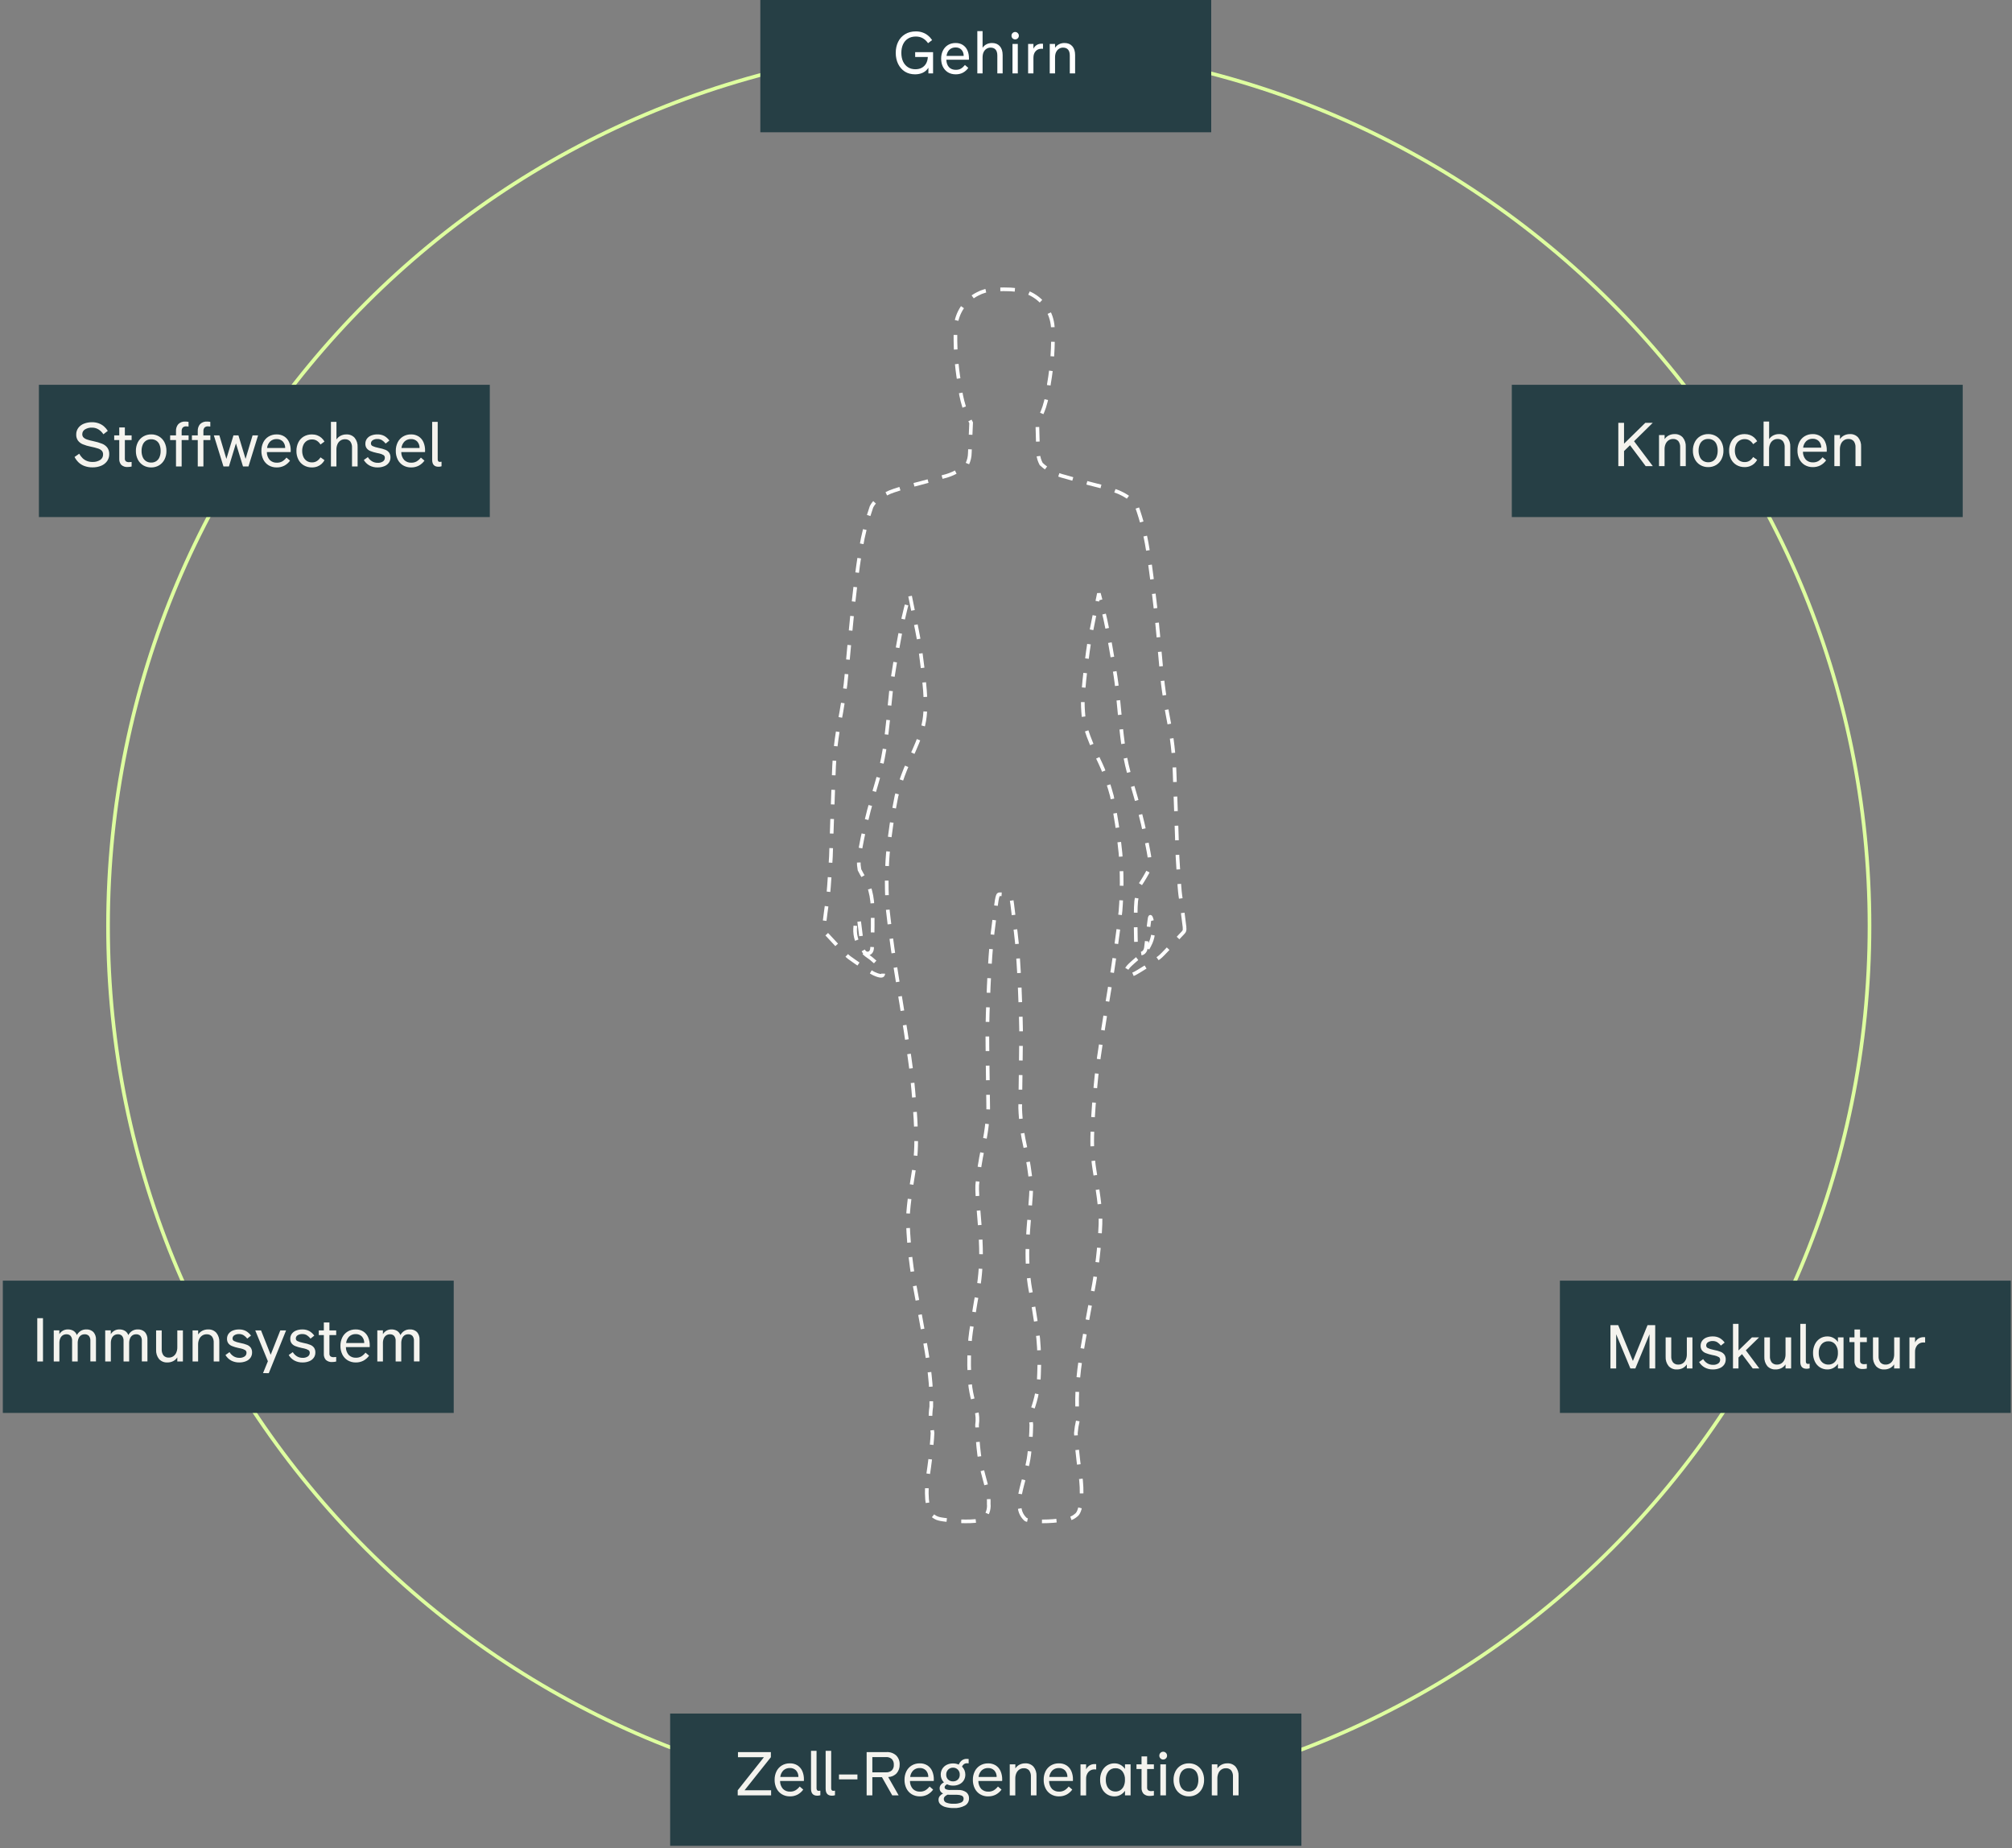 <svg width="552" height="507" viewBox="0 0 552 507" fill="none" xmlns="http://www.w3.org/2000/svg">
<rect x="0" y="0" width="552" height="507" fill="#808080" stroke="none"/>
<path d="M324.992 254.404C324.929 253.641 324.063 247.13 323.811 245.502C323.559 243.874 323.052 234.954 323.052 234.954C323.052 234.954 322.55 219.48 322.258 212.008C322.102 207.078 321.536 202.17 320.568 197.335C320.155 195.414 319.272 189.659 319.047 187.701C318.822 185.743 318.345 180.765 317.75 174.042C317.03 165.897 315.643 155.203 314.856 150.554C314.237 146.644 313.258 142.8 311.933 139.071C310.853 136.81 307.9 135.446 306.891 135.005C305.883 134.564 302.292 133.505 302.292 133.505C302.292 133.505 296.489 132.079 292.227 130.786C289.767 130.213 287.5 129.005 285.65 127.28C285.177 126.408 284.894 125.445 284.821 124.454L284.584 115.972C285.346 114.585 285.986 113.135 286.497 111.637C287.148 109.569 287.579 107.438 287.784 105.28C288.682 100.127 289.035 94.893 288.835 89.665C288.699 87.77 288.074 85.942 287.022 84.362C285.97 82.781 284.527 81.501 282.834 80.647C281.652 80.013 280.349 79.64 279.011 79.554C277.848 79.414 276.678 79.349 275.507 79.36C274.941 79.36 273.856 79.351 272.41 79.478C270.93 79.538 269.483 79.938 268.181 80.647C266.488 81.501 265.045 82.781 263.993 84.361C262.941 85.942 262.316 87.769 262.179 89.664C261.98 94.892 262.333 100.126 263.232 105.28C263.437 107.438 263.868 109.569 264.519 111.637C265.03 113.135 265.671 114.585 266.432 115.972L266.076 124.273C266.065 125.317 265.822 126.344 265.366 127.282C263.517 129.006 261.249 130.215 258.79 130.787C254.527 132.088 248.724 133.507 248.724 133.507C248.724 133.507 245.13 134.566 244.125 135.007C243.119 135.447 240.165 136.811 239.083 139.073C237.787 142.811 236.81 146.652 236.161 150.556C235.275 155.203 233.988 165.895 233.266 174.042C232.671 180.762 232.193 185.746 231.969 187.701C231.746 189.656 230.863 195.414 230.448 197.335C229.479 202.17 228.914 207.077 228.758 212.007C228.47 219.478 227.965 234.952 227.965 234.952C227.965 234.952 227.458 243.874 227.205 245.501C226.953 247.128 226.088 253.64 226.024 254.403C225.929 255.544 226.073 255.476 227.218 256.697C228.364 257.918 232.144 262.104 232.963 262.667C233.387 262.956 235.097 264.218 236.684 265.257C238.172 266.233 239.557 266.991 239.557 266.991C239.557 266.991 241.347 267.916 242.013 267.636C242.678 267.355 242.284 265.902 240.924 264.649C240.365 264.133 239.838 263.638 239.051 262.983C238.548 262.561 237.746 262.107 237.203 261.577C236.585 260.909 236.067 260.154 235.667 259.336C234.631 257.444 234.331 255.235 234.823 253.134C235.08 252.013 235.445 250.533 235.659 252.34C235.872 254.146 236.54 259.515 236.625 260.053C236.934 262.008 239.074 262.1 239.246 260.242C239.476 257.7 239.463 250.007 239.39 248.804C239.337 246.736 238.953 244.69 238.253 242.745C237.356 241.416 236.539 240.035 235.804 238.61C235.492 236.949 235.526 235.241 235.905 233.594C236.814 228.524 237.993 223.507 239.434 218.562C240.287 215.594 241.186 212.69 241.834 209.884C242.424 207.224 242.875 204.534 243.187 201.827C243.929 195.966 244.213 190.454 244.983 185.461C245.754 180.469 246.947 173.507 247.808 169.724C248.67 165.942 249.537 162.802 249.537 162.802C249.537 162.802 251.868 174.155 252.13 175.826C252.392 177.498 254.135 189.486 253.916 193.91C253.728 197.723 253.583 199.493 250.682 206.079C250.126 207.339 249.219 209.089 248.467 210.858C247.473 213.307 246.634 215.817 245.954 218.372C244.896 223.577 244.107 228.834 243.592 234.122C243.168 239.37 243.168 244.644 243.592 249.892C244.208 255.764 245.551 264.967 246.463 270.423C247.375 275.879 249.691 290.287 250.191 295.214C250.691 300.141 251.233 306.298 251.296 310.324C251.473 313.899 251.28 317.482 250.72 321.017C250.03 325.317 248.903 332.131 249.095 335.814C249.346 342.07 250.073 348.298 251.269 354.443C253.078 364.31 254.759 373.071 255.112 377.417C255.429 380.224 255.558 383.049 255.498 385.873C255.315 387.138 255.248 388.417 255.296 389.694C255.563 390.823 255.745 391.971 255.842 393.127C255.816 394.228 255.401 399.629 254.65 404.382C253.898 409.134 254.265 414.379 255.62 415.528C257.049 416.739 257.558 416.707 260.799 417.117C264.124 417.542 269.045 417.392 269.696 416.755C270.266 416.224 270.705 415.568 270.977 414.837C271.249 414.107 271.348 413.323 271.265 412.547C271.298 411.592 271.24 410.637 271.092 409.693C270.451 406.514 268.966 402.18 268.633 398.979C268.289 396.292 268.096 393.587 268.057 390.879C268.271 389.509 268.186 388.109 267.808 386.775C266.657 383.649 266.032 380.352 265.958 377.02C265.801 373.751 265.874 370.475 266.175 367.216C266.406 364.933 266.912 362.166 267.44 358.671C267.832 356.086 268.305 354.159 268.562 352.368C269.09 348.61 269.263 344.811 269.08 341.021C269.002 336.658 267.927 327.582 268.103 325.11C268.427 321.707 268.948 318.325 269.663 314.982C270.501 311.37 270.99 307.685 271.122 303.978C271.081 301.167 270.86 285.771 270.877 282.536C270.895 279.301 271.402 262.74 272.357 255.63C273.293 248.646 273.394 245.924 273.959 245.411C274.171 245.217 275.196 245.382 275.507 245.372C275.819 245.362 276.844 245.217 277.056 245.411C277.621 245.924 277.72 248.646 278.658 255.63C279.612 262.739 280.12 279.308 280.137 282.536C280.155 285.764 279.934 301.167 279.892 303.978C280.025 307.685 280.514 311.37 281.352 314.982C282.067 318.325 282.588 321.707 282.912 325.11C283.082 327.587 282.013 336.658 281.935 341.021C281.752 344.811 281.925 348.61 282.452 352.368C282.707 354.159 283.183 356.086 283.574 358.671C284.103 362.166 284.609 364.934 284.839 367.216C285.142 370.475 285.216 373.751 285.061 377.02C284.983 380.352 284.353 383.648 283.197 386.773C282.819 388.107 282.734 389.507 282.948 390.877C282.908 393.586 282.716 396.29 282.372 398.978C282.039 402.177 280.555 406.514 279.913 409.692C279.765 410.635 279.707 411.591 279.74 412.546C279.657 413.322 279.757 414.107 280.03 414.838C280.304 415.569 280.744 416.226 281.316 416.756C281.967 417.393 286.888 417.544 290.213 417.119C293.452 416.704 293.958 416.736 295.391 415.529C296.746 414.382 297.12 409.143 296.361 404.383C295.602 399.623 295.194 394.229 295.168 393.128C295.265 391.972 295.447 390.824 295.714 389.695C295.762 388.418 295.694 387.139 295.511 385.875C295.45 383.051 295.579 380.226 295.897 377.419C296.251 373.072 297.931 364.31 299.74 354.444C300.937 348.297 301.664 342.068 301.916 335.81C302.109 332.127 300.981 325.312 300.291 321.012C299.73 317.478 299.537 313.894 299.715 310.32C299.778 306.294 300.32 300.137 300.819 295.21C301.319 290.283 303.634 275.873 304.546 270.422C305.458 264.97 306.801 255.761 307.417 249.89C307.841 244.642 307.841 239.368 307.417 234.12C306.902 228.833 306.113 223.576 305.055 218.37C304.375 215.815 303.536 213.306 302.542 210.856C301.792 209.086 300.883 207.338 300.328 206.078C297.425 199.49 297.283 197.722 297.093 193.909C296.874 189.484 298.62 177.498 298.891 175.825C299.161 174.152 301.484 162.8 301.484 162.8C301.484 162.8 302.348 165.94 303.212 169.723C304.077 173.506 305.266 180.468 306.037 185.46C306.808 190.452 307.087 195.968 307.822 201.827C308.133 204.534 308.584 207.224 309.173 209.884C309.821 212.689 310.72 215.594 311.573 218.562C313.015 223.509 314.192 228.53 315.101 233.603C315.479 235.25 315.514 236.957 315.202 238.618C314.467 240.044 313.65 241.425 312.753 242.754C312.053 244.699 311.669 246.745 311.616 248.812C311.543 250.016 311.531 257.709 311.76 260.251C311.929 262.109 314.065 262.016 314.381 260.061C314.466 259.524 315.134 254.154 315.347 252.348C315.561 250.542 315.924 252.022 316.183 253.143C316.676 255.244 316.375 257.453 315.339 259.345C314.939 260.163 314.422 260.918 313.803 261.586C313.26 262.116 312.458 262.571 311.955 262.992C311.171 263.649 310.644 264.148 310.082 264.658C308.722 265.912 308.328 267.364 308.993 267.644C309.659 267.925 311.442 267 311.442 267C311.442 267 312.827 266.236 314.315 265.266C315.899 264.227 317.612 262.964 318.034 262.675C318.854 262.113 322.632 257.926 323.779 256.706C324.926 255.487 325.076 255.55 324.973 254.412" stroke="white" stroke-dasharray="4 4"/>
<path d="M271.274 495.637C404.725 495.637 512.908 387.454 512.908 254.004C512.908 120.553 404.725 12.37 271.274 12.37C137.824 12.37 29.641 120.553 29.641 254.004C29.641 387.454 137.824 495.637 271.274 495.637Z" stroke="#DEFE9F"/>
<path d="M332.303 0H208.6V36.286H332.303V0Z" fill="#263F45"/>
<path d="M134.377 105.56H10.674V141.846H134.377V105.56Z" fill="#263F45"/>
<path d="M538.475 105.56H414.771V141.846H538.475V105.56Z" fill="#263F45"/>
<path d="M124.481 351.318H0.777V387.604H124.481V351.318Z" fill="#263F45"/>
<path d="M551.67 351.318H427.967V387.604H551.67V351.318Z" fill="#263F45"/>
<path d="M357.042 470.073H183.857V506.359H357.042V470.073Z" fill="#263F45"/>
<path d="M202.398 492.522V491.121L209.585 482.05H202.466V480.649H211.49V482.05L204.27 491.121H211.557V492.522H202.398ZM216.736 492.792C215.952 492.811 215.178 492.609 214.502 492.21C213.868 491.824 213.359 491.265 213.034 490.599C212.681 489.868 212.504 489.066 212.519 488.255C212.505 487.453 212.678 486.659 213.025 485.936C213.349 485.271 213.855 484.712 214.485 484.324C215.154 483.921 215.923 483.717 216.703 483.734C217.437 483.713 218.161 483.906 218.787 484.29C219.369 484.667 219.827 485.206 220.106 485.842C220.424 486.576 220.579 487.369 220.561 488.169C220.561 488.326 220.556 488.461 220.545 488.573H214.017C214.002 489.372 214.285 490.147 214.81 490.749C215.067 491.001 215.374 491.196 215.71 491.324C216.047 491.452 216.407 491.509 216.766 491.491C217.291 491.509 217.811 491.38 218.267 491.12C218.701 490.846 219.084 490.497 219.397 490.091L220.375 490.933C219.966 491.503 219.432 491.973 218.815 492.307C218.172 492.639 217.459 492.805 216.736 492.792ZM219.046 487.461C219.067 486.797 218.831 486.151 218.386 485.657C218.165 485.44 217.902 485.272 217.613 485.161C217.324 485.051 217.016 485.001 216.707 485.015C216.382 485.001 216.058 485.052 215.752 485.163C215.447 485.275 215.166 485.445 214.927 485.665C214.447 486.149 214.147 486.783 214.076 487.461H219.046ZM224.225 492.606C223.078 492.606 222.504 491.97 222.504 490.699V480.293H224.022V490.519C224.007 490.72 224.054 490.92 224.157 491.093C224.215 491.16 224.288 491.212 224.37 491.244C224.452 491.276 224.541 491.288 224.629 491.278C224.776 491.275 224.923 491.258 225.067 491.227V492.476C224.796 492.568 224.511 492.612 224.225 492.606ZM228.239 492.606C227.092 492.606 226.519 491.97 226.519 490.699V480.293H228.036V490.519C228.021 490.72 228.069 490.92 228.172 491.093C228.229 491.16 228.303 491.212 228.385 491.244C228.467 491.276 228.556 491.288 228.643 491.278C228.791 491.275 228.938 491.258 229.082 491.227V492.476C228.811 492.568 228.526 492.612 228.239 492.606ZM230.179 488.136V486.787H235.239V488.136H230.179ZM237.766 492.522V480.646H243.23C243.711 480.617 244.193 480.683 244.648 480.842C245.103 481.002 245.522 481.25 245.879 481.573C246.2 481.902 246.45 482.293 246.612 482.723C246.775 483.153 246.847 483.611 246.824 484.07C246.86 484.941 246.565 485.793 246 486.457C245.701 486.774 245.342 487.029 244.944 487.207C244.546 487.385 244.116 487.483 243.681 487.494L246.549 492.522H244.794L241.97 487.529H239.331V492.522H237.766ZM243.062 486.196C243.644 486.236 244.219 486.049 244.665 485.673C244.861 485.468 245.012 485.224 245.108 484.956C245.204 484.689 245.242 484.405 245.221 484.121C245.243 483.834 245.204 483.546 245.109 483.275C245.013 483.003 244.862 482.755 244.665 482.545C244.221 482.164 243.646 481.974 243.062 482.014H239.331V486.196H243.062ZM252.373 492.794C251.588 492.812 250.814 492.611 250.138 492.212C249.505 491.826 248.995 491.267 248.67 490.6C248.317 489.87 248.141 489.067 248.155 488.256C248.141 487.455 248.315 486.66 248.662 485.937C248.985 485.272 249.492 484.713 250.121 484.326C250.79 483.923 251.559 483.718 252.34 483.735C253.074 483.715 253.797 483.908 254.423 484.291C255.005 484.669 255.464 485.208 255.743 485.843C256.06 486.577 256.216 487.371 256.198 488.171C256.198 488.328 256.192 488.463 256.181 488.575H249.653C249.639 489.373 249.921 490.149 250.446 490.75C250.704 491.002 251.01 491.198 251.347 491.326C251.684 491.454 252.043 491.51 252.403 491.492C252.928 491.51 253.447 491.382 253.904 491.121C254.338 490.847 254.72 490.499 255.033 490.092L256.011 490.935C255.602 491.505 255.068 491.975 254.451 492.309C253.81 492.639 253.097 492.805 252.376 492.792L252.373 492.794ZM254.682 487.463C254.704 486.799 254.467 486.152 254.022 485.659C253.801 485.442 253.538 485.273 253.25 485.163C252.961 485.053 252.652 485.003 252.343 485.017C252.018 485.003 251.694 485.053 251.389 485.165C251.083 485.276 250.803 485.447 250.564 485.667C250.083 486.151 249.783 486.785 249.712 487.463H254.682ZM261.598 495.997C260.87 496.008 260.143 495.92 259.439 495.735C258.904 495.605 258.41 495.343 258.002 494.973C257.838 494.817 257.707 494.628 257.618 494.419C257.53 494.21 257.485 493.986 257.488 493.759C257.476 493.378 257.599 493.005 257.834 492.705C258.079 492.407 258.387 492.168 258.736 492.005C258.451 491.884 258.205 491.685 258.027 491.431C257.867 491.187 257.785 490.899 257.791 490.607C257.785 490.264 257.892 489.93 258.095 489.653C258.327 489.354 258.628 489.114 258.972 488.954C258.695 488.679 258.474 488.352 258.322 487.993C258.169 487.624 258.091 487.228 258.095 486.828C258.089 486.287 258.228 485.753 258.499 485.284C258.777 484.81 259.183 484.424 259.671 484.171C260.226 483.885 260.844 483.743 261.468 483.757C262.008 483.745 262.544 483.854 263.036 484.077C263.219 483.624 263.515 483.226 263.897 482.922C264.282 482.638 264.752 482.493 265.23 482.508C265.405 482.504 265.58 482.515 265.753 482.541V483.739C265.608 483.715 265.461 483.704 265.314 483.706C265.014 483.698 264.72 483.783 264.471 483.95C264.229 484.121 264.042 484.358 263.932 484.633C264.218 484.916 264.447 485.252 264.606 485.622C264.765 486.001 264.845 486.409 264.842 486.82C264.851 487.362 264.711 487.896 264.438 488.364C264.16 488.827 263.756 489.202 263.274 489.444C262.719 489.719 262.105 489.855 261.486 489.84C260.907 489.854 260.334 489.727 259.817 489.469C259.631 489.573 259.464 489.706 259.322 489.865C259.217 489.984 259.158 490.136 259.157 490.295C259.158 490.413 259.194 490.527 259.26 490.625C259.326 490.722 259.419 490.798 259.528 490.843C259.913 490.997 260.328 491.063 260.742 491.037H262.8C263.606 490.981 264.407 491.195 265.078 491.644C265.333 491.843 265.536 492.1 265.671 492.394C265.806 492.687 265.868 493.009 265.853 493.332C265.866 493.731 265.77 494.126 265.575 494.475C265.381 494.823 265.095 495.112 264.748 495.311C263.781 495.825 262.691 496.063 261.598 495.997ZM261.631 494.816C262.333 494.858 263.035 494.743 263.686 494.478C263.887 494.398 264.059 494.259 264.181 494.081C264.302 493.902 264.368 493.691 264.369 493.475C264.386 493.29 264.344 493.104 264.249 492.945C264.153 492.786 264.009 492.661 263.838 492.589C263.444 492.43 263.022 492.353 262.597 492.362H260.641C260.439 492.362 260.214 492.351 259.967 492.329C259.696 492.451 259.447 492.618 259.233 492.824C259.136 492.917 259.059 493.03 259.008 493.155C258.958 493.28 258.933 493.414 258.937 493.549C258.939 493.761 259.007 493.967 259.131 494.14C259.254 494.312 259.428 494.441 259.629 494.511C260.27 494.751 260.954 494.855 261.637 494.816H261.631ZM261.479 488.677C261.721 488.686 261.962 488.647 262.189 488.562C262.415 488.477 262.622 488.348 262.799 488.182C262.974 488.004 263.11 487.791 263.199 487.558C263.287 487.324 263.326 487.074 263.313 486.825C263.323 486.572 263.282 486.321 263.192 486.084C263.102 485.848 262.965 485.633 262.79 485.451C262.619 485.276 262.413 485.138 262.186 485.047C261.959 484.955 261.716 484.912 261.471 484.92C261.223 484.912 260.976 484.955 260.745 485.046C260.515 485.138 260.305 485.275 260.13 485.451C259.953 485.632 259.814 485.847 259.723 486.083C259.631 486.319 259.589 486.572 259.599 486.825C259.586 487.075 259.626 487.325 259.716 487.559C259.806 487.793 259.944 488.005 260.122 488.182C260.305 488.351 260.52 488.482 260.754 488.567C260.988 488.652 261.237 488.689 261.486 488.677H261.479ZM271.128 492.8C270.343 492.819 269.569 492.617 268.893 492.218C268.26 491.833 267.75 491.273 267.425 490.607C267.072 489.877 266.896 489.074 266.91 488.263C266.896 487.461 267.07 486.667 267.417 485.944C267.74 485.279 268.247 484.72 268.877 484.333C269.545 483.93 270.315 483.725 271.095 483.742C271.829 483.721 272.552 483.914 273.178 484.298C273.76 484.675 274.219 485.215 274.498 485.85C274.816 486.581 274.973 487.373 274.958 488.171C274.958 488.328 274.952 488.463 274.941 488.575H268.413C268.399 489.373 268.681 490.149 269.206 490.75C269.464 491.002 269.77 491.198 270.107 491.326C270.444 491.454 270.803 491.51 271.163 491.492C271.688 491.51 272.207 491.382 272.664 491.121C273.098 490.847 273.48 490.499 273.793 490.092L274.771 490.935C274.362 491.505 273.828 491.975 273.211 492.309C272.569 492.639 271.855 492.806 271.133 492.792L271.128 492.8ZM273.437 487.47C273.459 486.806 273.222 486.159 272.777 485.665C272.557 485.449 272.293 485.28 272.005 485.17C271.716 485.059 271.407 485.01 271.098 485.024C270.773 485.01 270.449 485.06 270.144 485.171C269.838 485.283 269.558 485.454 269.319 485.673C268.838 486.158 268.538 486.791 268.468 487.47H273.437ZM277.029 492.53V484.004H278.565V485.118C278.85 484.685 279.242 484.334 279.703 484.097C280.197 483.849 280.744 483.724 281.296 483.734C281.718 483.711 282.14 483.782 282.531 483.942C282.922 484.103 283.272 484.348 283.556 484.661C284.13 485.381 284.419 486.288 284.366 487.207V492.52H282.83V487.386C282.873 486.769 282.698 486.157 282.335 485.657C282.15 485.456 281.922 485.299 281.668 485.198C281.414 485.097 281.14 485.055 280.868 485.075C280.443 485.068 280.026 485.188 279.67 485.421C279.307 485.666 279.021 486.009 278.845 486.411C278.639 486.884 278.539 487.396 278.55 487.912V492.53H277.029ZM290.539 492.8C289.758 492.814 288.989 492.609 288.318 492.21C287.684 491.824 287.175 491.265 286.85 490.599C286.498 489.868 286.323 489.065 286.339 488.255C286.321 487.454 286.49 486.66 286.833 485.936C287.157 485.271 287.663 484.712 288.293 484.324C288.962 483.921 289.731 483.717 290.511 483.734C291.245 483.713 291.969 483.906 292.595 484.29C293.177 484.667 293.635 485.206 293.914 485.842C294.232 486.576 294.387 487.369 294.369 488.169C294.369 488.326 294.364 488.461 294.353 488.573H287.825C287.81 489.372 288.093 490.147 288.618 490.749C288.875 491.001 289.182 491.196 289.518 491.324C289.855 491.452 290.214 491.509 290.574 491.491C291.099 491.509 291.619 491.38 292.075 491.12C292.509 490.846 292.892 490.497 293.205 490.091L294.183 490.933C293.773 491.503 293.24 491.973 292.623 492.307C291.982 492.638 291.269 492.804 290.548 492.792L290.539 492.8ZM292.849 487.47C292.87 486.806 292.634 486.159 292.189 485.665C291.968 485.449 291.705 485.28 291.416 485.17C291.127 485.059 290.819 485.01 290.51 485.024C290.185 485.01 289.861 485.06 289.555 485.171C289.25 485.283 288.97 485.454 288.73 485.673C288.25 486.158 287.95 486.791 287.879 487.47H292.849ZM296.441 492.53V484.004H297.977V485.388C298.182 484.95 298.506 484.579 298.913 484.318C299.336 484.058 299.826 483.926 300.322 483.938H300.541C300.61 483.938 300.679 483.949 300.744 483.971V485.421C300.605 485.398 300.463 485.387 300.322 485.388C300.003 485.375 299.686 485.432 299.391 485.554C299.097 485.677 298.833 485.862 298.618 486.097C298.17 486.628 297.94 487.31 297.977 488.004V492.525L296.441 492.53ZM305.752 492.8C305.027 492.809 304.316 492.607 303.705 492.218C303.099 491.825 302.617 491.27 302.313 490.615C301.972 489.882 301.802 489.08 301.818 488.271C301.802 487.463 301.972 486.661 302.313 485.927C302.618 485.272 303.1 484.714 303.705 484.316C304.318 483.923 305.035 483.72 305.763 483.734C306.334 483.727 306.897 483.866 307.399 484.138C307.898 484.411 308.326 484.798 308.648 485.268V484.004H310.184V492.522H308.646V491.257C308.324 491.726 307.897 492.113 307.398 492.386C306.896 492.658 306.333 492.798 305.762 492.792L305.752 492.8ZM306.022 491.468C306.506 491.477 306.981 491.342 307.388 491.08C307.793 490.807 308.112 490.424 308.307 489.975C308.538 489.44 308.65 488.862 308.636 488.279C308.69 487.439 308.445 486.606 307.945 485.927C307.715 485.645 307.423 485.42 307.091 485.271C306.758 485.121 306.396 485.051 306.032 485.067C305.666 485.052 305.301 485.122 304.966 485.271C304.631 485.42 304.335 485.645 304.101 485.927C303.591 486.599 303.337 487.43 303.383 488.271C303.369 488.854 303.482 489.432 303.713 489.967C303.909 490.417 304.231 490.801 304.64 491.072C305.056 491.335 305.54 491.47 306.032 491.459L306.022 491.468ZM315.532 492.673C315.209 492.704 314.882 492.668 314.573 492.566C314.263 492.465 313.979 492.3 313.736 492.083C313.349 491.624 313.152 491.033 313.189 490.434V485.286H311.8V484.004H313.184V481.829H314.719V484.004H316.575V485.286H314.719V490.354C314.705 490.495 314.723 490.637 314.771 490.77C314.819 490.902 314.897 491.023 314.998 491.121C315.259 491.295 315.571 491.375 315.884 491.349C316.115 491.345 316.346 491.328 316.575 491.298V492.546C316.233 492.628 315.884 492.671 315.532 492.673ZM318.35 492.522V484.004H319.885V492.522H318.35ZM319.125 482.688C318.985 482.69 318.846 482.664 318.717 482.61C318.588 482.556 318.471 482.477 318.374 482.376C318.274 482.279 318.194 482.163 318.141 482.033C318.087 481.904 318.061 481.766 318.063 481.626C318.059 481.484 318.085 481.342 318.139 481.21C318.193 481.078 318.273 480.959 318.374 480.859C318.471 480.758 318.588 480.679 318.717 480.625C318.846 480.572 318.985 480.545 319.125 480.547C319.265 480.545 319.403 480.572 319.532 480.625C319.661 480.679 319.778 480.758 319.875 480.859C319.977 480.959 320.057 481.078 320.111 481.21C320.164 481.342 320.19 481.484 320.187 481.626C320.189 481.766 320.163 481.904 320.109 482.033C320.055 482.163 319.976 482.279 319.875 482.376C319.778 482.477 319.66 482.557 319.531 482.611C319.401 482.664 319.262 482.691 319.122 482.688H319.125ZM326.171 492.792C325.41 492.805 324.661 492.609 324.004 492.226C323.366 491.847 322.848 491.295 322.511 490.633C322.138 489.902 321.951 489.091 321.965 488.271C321.949 487.453 322.131 486.642 322.496 485.909C322.831 485.244 323.349 484.688 323.989 484.306C324.653 483.917 325.411 483.719 326.181 483.732C326.94 483.719 327.688 483.918 328.34 484.306C328.972 484.692 329.484 485.247 329.816 485.909C330.181 486.642 330.363 487.453 330.347 488.271C330.362 489.084 330.18 489.888 329.816 490.615C329.484 491.277 328.972 491.832 328.34 492.218C327.684 492.607 326.933 492.806 326.171 492.792ZM326.171 491.459C326.662 491.473 327.147 491.341 327.563 491.08C327.964 490.812 328.275 490.43 328.457 489.983C328.677 489.44 328.783 488.857 328.769 488.271C328.782 487.683 328.679 487.099 328.465 486.551C328.289 486.099 327.976 485.713 327.571 485.446C327.151 485.186 326.665 485.054 326.171 485.067C325.677 485.054 325.19 485.186 324.771 485.446C324.364 485.715 324.047 486.1 323.86 486.551C323.635 487.096 323.526 487.682 323.54 488.271C323.527 488.855 323.636 489.436 323.86 489.975C324.048 490.428 324.368 490.813 324.779 491.08C325.197 491.338 325.68 491.47 326.171 491.459ZM332.463 492.522V484.004H334.005V485.118C334.291 484.685 334.683 484.334 335.144 484.097C335.637 483.849 336.184 483.724 336.737 483.734C337.159 483.711 337.58 483.782 337.971 483.942C338.362 484.103 338.712 484.348 338.997 484.661C339.571 485.381 339.859 486.288 339.806 487.207V492.52H338.271V487.386C338.313 486.769 338.138 486.157 337.776 485.657C337.591 485.456 337.363 485.299 337.109 485.198C336.854 485.097 336.581 485.055 336.308 485.075C335.883 485.068 335.466 485.188 335.111 485.421C334.747 485.666 334.461 486.009 334.286 486.411C334.08 486.884 333.979 487.396 333.991 487.912V492.53L332.463 492.522Z" fill="#F4F3EE"/>
<path d="M25.38 128.21C24.624 128.223 23.872 128.097 23.161 127.839C22.558 127.619 22.007 127.278 21.542 126.836C21.102 126.406 20.735 125.907 20.453 125.36L21.735 124.466C21.974 124.901 22.272 125.301 22.62 125.655C22.961 125.993 23.365 126.26 23.81 126.44C24.303 126.638 24.83 126.735 25.362 126.727C26.102 126.761 26.836 126.573 27.47 126.188C27.726 126.028 27.935 125.804 28.078 125.538C28.22 125.271 28.289 124.972 28.279 124.67C28.299 124.307 28.181 123.949 27.95 123.668C27.662 123.376 27.305 123.161 26.912 123.044C26.257 122.832 25.589 122.66 24.913 122.53C24.153 122.387 23.409 122.165 22.695 121.87C22.172 121.653 21.716 121.301 21.375 120.849C21.049 120.362 20.887 119.785 20.912 119.199C20.898 118.556 21.093 117.926 21.468 117.403C21.861 116.874 22.396 116.468 23.011 116.231C23.728 115.95 24.493 115.813 25.263 115.827C25.881 115.82 26.495 115.923 27.077 116.13C27.604 116.319 28.093 116.601 28.519 116.965C28.931 117.322 29.287 117.74 29.573 118.205L28.359 119.132C28.017 118.588 27.556 118.129 27.009 117.791C26.475 117.469 25.862 117.303 25.238 117.311C24.559 117.281 23.887 117.453 23.306 117.806C23.083 117.937 22.898 118.124 22.769 118.349C22.64 118.574 22.572 118.828 22.573 119.087C22.557 119.413 22.665 119.733 22.876 119.981C23.135 120.242 23.453 120.436 23.803 120.547C24.377 120.741 24.963 120.896 25.558 121.01C26.39 121.174 27.206 121.412 27.996 121.72C28.569 121.94 29.07 122.313 29.445 122.798C29.806 123.316 29.99 123.936 29.968 124.567C29.983 125.255 29.779 125.931 29.386 126.496C28.975 127.066 28.41 127.507 27.758 127.77C27.003 128.076 26.194 128.226 25.38 128.21ZM35.062 128.109C34.738 128.14 34.411 128.104 34.102 128.002C33.793 127.901 33.508 127.736 33.266 127.519C32.878 127.06 32.682 126.469 32.718 125.87V120.724H31.334V119.442H32.718V117.26H34.254V119.435H36.109V120.724H34.254V125.784C34.239 125.924 34.257 126.066 34.305 126.199C34.353 126.332 34.431 126.452 34.532 126.551C34.793 126.724 35.105 126.804 35.418 126.778C35.649 126.775 35.88 126.758 36.109 126.727V127.981C35.766 128.063 35.414 128.107 35.062 128.109ZM41.471 128.228C40.711 128.24 39.961 128.044 39.304 127.661C38.669 127.28 38.154 126.728 37.819 126.067C37.449 125.336 37.264 124.525 37.28 123.706C37.264 122.887 37.446 122.077 37.811 121.344C38.146 120.678 38.664 120.122 39.304 119.74C39.968 119.352 40.726 119.153 41.496 119.166C42.255 119.153 43.003 119.352 43.655 119.74C44.287 120.126 44.799 120.682 45.131 121.344C45.496 122.077 45.678 122.887 45.662 123.706C45.677 124.518 45.495 125.322 45.131 126.049C44.799 126.711 44.287 127.267 43.655 127.653C42.995 128.044 42.238 128.245 41.471 128.228ZM41.471 126.895C41.962 126.909 42.447 126.777 42.863 126.516C43.264 126.248 43.575 125.866 43.757 125.419C43.977 124.876 44.084 124.293 44.069 123.707C44.083 123.119 43.98 122.535 43.765 121.987C43.589 121.535 43.277 121.149 42.871 120.882C42.452 120.621 41.965 120.49 41.471 120.502C40.977 120.49 40.491 120.621 40.071 120.882C39.664 121.151 39.347 121.536 39.16 121.987C38.935 122.532 38.826 123.118 38.84 123.707C38.827 124.291 38.936 124.872 39.16 125.411C39.348 125.864 39.668 126.249 40.079 126.516C40.497 126.774 40.98 126.905 41.471 126.894V126.895ZM48.286 127.958V120.724H46.683V119.442H48.286V118.228C48.254 117.547 48.479 116.878 48.918 116.356C49.17 116.105 49.473 115.912 49.806 115.79C50.139 115.667 50.495 115.618 50.849 115.647C51.144 115.647 51.438 115.675 51.727 115.731V117.012C51.515 116.977 51.3 116.96 51.085 116.961C50.913 116.947 50.74 116.969 50.578 117.025C50.415 117.082 50.266 117.173 50.14 117.291C49.917 117.571 49.809 117.924 49.837 118.281V119.445H51.743V120.724H49.837V127.959L48.286 127.958ZM54.257 127.958V120.724H52.654V119.442H54.257V118.228C54.224 117.547 54.45 116.878 54.889 116.356C55.14 116.105 55.443 115.912 55.777 115.79C56.11 115.667 56.466 115.618 56.82 115.647C57.115 115.647 57.408 115.675 57.698 115.731V117.012C57.486 116.977 57.271 116.96 57.056 116.961C56.884 116.947 56.711 116.969 56.548 117.025C56.386 117.082 56.236 117.173 56.111 117.291C55.888 117.571 55.78 117.924 55.807 118.281V119.445H57.714V120.724H55.807V127.959L54.257 127.958ZM61.308 127.958L58.669 119.44H60.187L62.11 125.884L64.049 119.44H65.415L67.371 125.884L69.294 119.44H70.807L68.168 127.958H66.667L64.732 121.631L62.809 127.956L61.308 127.958ZM75.932 128.228C75.147 128.248 74.373 128.048 73.697 127.651C73.063 127.265 72.554 126.706 72.229 126.039C71.876 125.308 71.7 124.504 71.716 123.692C71.702 122.89 71.875 122.096 72.222 121.373C72.545 120.708 73.052 120.149 73.682 119.762C74.35 119.359 75.12 119.154 75.9 119.171C76.634 119.15 77.358 119.344 77.983 119.727C78.566 120.105 79.024 120.644 79.303 121.279C79.621 122.013 79.776 122.807 79.758 123.607C79.758 123.764 79.753 123.899 79.742 124.011H73.213C73.199 124.809 73.482 125.585 74.007 126.186C74.264 126.438 74.571 126.634 74.907 126.762C75.244 126.89 75.603 126.946 75.963 126.928C76.488 126.946 77.008 126.818 77.464 126.557C77.898 126.283 78.28 125.935 78.594 125.528L79.572 126.371C79.162 126.941 78.629 127.411 78.011 127.745C77.369 128.075 76.654 128.242 75.932 128.228ZM78.241 122.897C78.262 122.233 78.026 121.587 77.581 121.093C77.36 120.876 77.097 120.708 76.808 120.597C76.519 120.487 76.211 120.437 75.902 120.451C75.577 120.437 75.253 120.488 74.947 120.599C74.642 120.711 74.362 120.881 74.122 121.101C73.642 121.585 73.342 122.219 73.271 122.897H78.241ZM85.595 128.228C84.805 128.247 84.026 128.047 83.342 127.651C82.702 127.27 82.184 126.713 81.85 126.048C81.491 125.322 81.311 124.521 81.327 123.712C81.314 122.904 81.49 122.104 81.841 121.377C82.167 120.703 82.683 120.14 83.326 119.757C84.014 119.358 84.799 119.157 85.594 119.175C86.082 119.17 86.568 119.252 87.027 119.419C87.452 119.571 87.844 119.803 88.181 120.102C88.513 120.4 88.797 120.747 89.024 121.131L87.927 121.941C87.686 121.539 87.359 121.194 86.971 120.931C86.564 120.671 86.088 120.539 85.605 120.552C85.085 120.537 84.573 120.681 84.137 120.966C83.73 121.244 83.411 121.634 83.219 122.088C83.004 122.594 82.897 123.14 82.907 123.691C82.898 124.244 83.004 124.792 83.219 125.302C83.41 125.759 83.729 126.152 84.137 126.432C84.573 126.717 85.085 126.861 85.605 126.846C86.088 126.858 86.564 126.725 86.971 126.463C87.361 126.203 87.689 125.861 87.932 125.461L89.029 126.236C88.819 126.624 88.546 126.975 88.219 127.273C87.882 127.577 87.49 127.814 87.065 127.973C86.595 128.147 86.098 128.233 85.597 128.227L85.595 128.228ZM90.791 127.958V115.729H92.308V120.559C92.594 120.126 92.986 119.774 93.446 119.538C93.94 119.289 94.487 119.165 95.04 119.175C95.461 119.152 95.883 119.223 96.274 119.383C96.665 119.543 97.015 119.789 97.299 120.102C97.873 120.82 98.163 121.725 98.112 122.643V127.956H96.577V122.812C96.619 122.195 96.444 121.584 96.082 121.083C95.897 120.882 95.669 120.725 95.415 120.624C95.16 120.523 94.887 120.481 94.614 120.501C94.189 120.494 93.772 120.614 93.417 120.847C93.053 121.092 92.767 121.435 92.592 121.837C92.386 122.31 92.285 122.822 92.297 123.338V127.956L90.791 127.958ZM103.61 128.228C102.82 128.249 102.038 128.063 101.342 127.689C100.709 127.332 100.183 126.814 99.814 126.188L100.928 125.395C101.208 125.866 101.599 126.262 102.066 126.549C102.537 126.829 103.078 126.973 103.626 126.963C104.135 126.994 104.64 126.861 105.068 126.584C105.229 126.474 105.36 126.327 105.45 126.154C105.54 125.981 105.586 125.789 105.582 125.594C105.593 125.454 105.568 125.314 105.51 125.185C105.453 125.057 105.364 124.946 105.253 124.86C104.866 124.632 104.444 124.47 104.004 124.38C103.893 124.369 103.782 124.349 103.674 124.321C103.564 124.292 103.449 124.267 103.328 124.245C102.74 124.124 102.165 123.952 101.607 123.73C101.207 123.574 100.857 123.312 100.595 122.972C100.345 122.607 100.221 122.172 100.24 121.731C100.23 121.246 100.375 120.771 100.654 120.374C100.948 119.972 101.351 119.662 101.815 119.482C102.36 119.265 102.942 119.159 103.527 119.17C104.211 119.142 104.89 119.299 105.492 119.625C106.017 119.941 106.473 120.36 106.833 120.857L105.803 121.682C105.526 121.324 105.192 121.013 104.814 120.763C104.43 120.533 103.988 120.418 103.54 120.433C103.09 120.41 102.642 120.525 102.259 120.763C102.108 120.854 101.983 120.983 101.896 121.137C101.809 121.291 101.764 121.464 101.764 121.641C101.759 121.787 101.796 121.931 101.871 122.057C101.946 122.183 102.055 122.284 102.186 122.35C102.659 122.571 103.158 122.729 103.671 122.822L103.806 122.854L103.941 122.887C104.563 122.994 105.171 123.166 105.756 123.402C106.163 123.566 106.517 123.841 106.777 124.195C107.024 124.585 107.145 125.042 107.123 125.503C107.131 126.005 106.983 126.497 106.701 126.912C106.394 127.343 105.97 127.677 105.478 127.874C104.887 128.117 104.251 128.237 103.611 128.227L103.61 128.228ZM112.802 128.228C112.018 128.248 111.244 128.048 110.568 127.651C109.935 127.265 109.426 126.706 109.101 126.039C108.748 125.308 108.572 124.504 108.588 123.692C108.574 122.89 108.747 122.096 109.094 121.373C109.418 120.707 109.925 120.146 110.557 119.759C111.226 119.356 111.995 119.151 112.775 119.168C113.505 119.15 114.224 119.344 114.845 119.726C115.427 120.103 115.886 120.642 116.165 121.278C116.483 122.012 116.638 122.805 116.62 123.605C116.62 123.762 116.615 123.897 116.604 124.009H110.088C110.075 124.809 110.359 125.585 110.887 126.186C111.144 126.438 111.451 126.634 111.787 126.762C112.124 126.89 112.483 126.946 112.843 126.928C113.368 126.946 113.888 126.818 114.344 126.557C114.778 126.283 115.16 125.935 115.474 125.528L116.452 126.371C116.042 126.941 115.509 127.411 114.891 127.745C114.246 128.076 113.529 128.242 112.803 128.227L112.802 128.228ZM115.111 122.897C115.132 122.233 114.896 121.587 114.451 121.093C114.23 120.876 113.967 120.708 113.678 120.597C113.389 120.487 113.081 120.437 112.772 120.451C112.447 120.437 112.123 120.488 111.818 120.599C111.512 120.711 111.232 120.881 110.992 121.101C110.512 121.585 110.212 122.219 110.141 122.897H115.111ZM120.288 128.042C119.141 128.042 118.568 127.406 118.568 126.135V115.728H120.085V125.954C120.07 126.154 120.118 126.355 120.221 126.528C120.278 126.594 120.352 126.646 120.434 126.678C120.516 126.71 120.605 126.722 120.692 126.712C120.842 126.71 120.99 126.693 121.136 126.661V127.91C120.863 128.003 120.576 128.048 120.288 128.042Z" fill="#F4F3EE"/>
<path d="M10.225 373.487V361.611H11.793V373.487H10.225ZM14.746 373.487V364.953H16.281V365.998C16.517 365.605 16.847 365.277 17.243 365.045C17.658 364.809 18.13 364.689 18.608 364.699C19.155 364.68 19.697 364.817 20.169 365.095C20.596 365.366 20.919 365.772 21.087 366.249C21.328 365.786 21.686 365.393 22.125 365.111C22.583 364.828 23.114 364.684 23.652 364.697C24.014 364.674 24.376 364.726 24.716 364.85C25.057 364.973 25.368 365.166 25.631 365.415C26.137 366.009 26.389 366.78 26.331 367.559V373.48H24.795V367.87C24.836 367.374 24.696 366.879 24.399 366.478C24.246 366.322 24.059 366.201 23.854 366.124C23.649 366.046 23.429 366.015 23.21 366.031C22.86 366.024 22.515 366.121 22.221 366.31C21.924 366.518 21.695 366.808 21.561 367.145C21.387 367.573 21.304 368.032 21.317 368.494V373.487H19.781V367.87C19.82 367.377 19.679 366.885 19.385 366.487C19.236 366.329 19.053 366.206 18.85 366.127C18.647 366.048 18.43 366.016 18.212 366.031C17.858 366.024 17.51 366.121 17.21 366.31C16.909 366.513 16.674 366.8 16.535 367.135C16.361 367.56 16.278 368.017 16.291 368.476V373.485L14.746 373.487ZM28.864 373.487V364.953H30.4V365.998C30.635 365.605 30.966 365.277 31.361 365.045C31.777 364.809 32.249 364.689 32.727 364.699C33.274 364.68 33.815 364.817 34.287 365.095C34.714 365.366 35.038 365.772 35.206 366.249C35.447 365.786 35.804 365.393 36.243 365.111C36.702 364.828 37.232 364.684 37.771 364.697C38.132 364.674 38.495 364.726 38.835 364.85C39.176 364.973 39.487 365.166 39.75 365.415C40.256 366.009 40.507 366.78 40.449 367.559V373.48H38.914V367.87C38.955 367.374 38.814 366.879 38.518 366.478C38.364 366.322 38.178 366.201 37.973 366.124C37.767 366.046 37.548 366.015 37.329 366.031C36.979 366.024 36.634 366.121 36.339 366.31C36.043 366.518 35.814 366.808 35.679 367.145C35.506 367.573 35.423 368.032 35.435 368.494V373.487H33.9V367.87C33.938 367.377 33.798 366.885 33.504 366.487C33.354 366.329 33.172 366.206 32.969 366.127C32.766 366.048 32.548 366.016 32.331 366.031C31.977 366.024 31.628 366.121 31.328 366.31C31.027 366.513 30.793 366.8 30.654 367.135C30.48 367.56 30.396 368.017 30.41 368.476V373.485L28.864 373.487ZM45.917 373.757C45.492 373.782 45.068 373.711 44.674 373.551C44.279 373.39 43.926 373.144 43.639 372.83C43.065 372.11 42.777 371.203 42.83 370.284V364.969H44.365V370.114C44.323 370.73 44.498 371.342 44.86 371.842C45.045 372.044 45.273 372.201 45.527 372.301C45.781 372.402 46.055 372.444 46.328 372.424C46.753 372.431 47.17 372.311 47.525 372.078C47.889 371.833 48.175 371.49 48.35 371.088C48.556 370.615 48.657 370.103 48.645 369.587V364.969H50.181V373.487H48.645V372.373C48.362 372.804 47.973 373.156 47.515 373.394C47.02 373.646 46.471 373.771 45.916 373.759L45.917 373.757ZM52.833 373.487V364.969H54.368V366.083C54.654 365.65 55.046 365.298 55.507 365.062C56.001 364.813 56.547 364.689 57.1 364.699C57.522 364.676 57.944 364.747 58.334 364.907C58.725 365.067 59.075 365.313 59.359 365.626C59.934 366.346 60.222 367.253 60.169 368.172V373.485H58.634V368.342C58.676 367.726 58.501 367.114 58.139 366.614C57.954 366.412 57.726 366.255 57.472 366.154C57.218 366.054 56.944 366.012 56.671 366.031C56.246 366.024 55.829 366.145 55.474 366.378C55.11 366.623 54.824 366.966 54.649 367.367C54.443 367.84 54.342 368.353 54.354 368.868V373.487H52.833ZM65.652 373.757C64.862 373.778 64.08 373.592 63.384 373.218C62.752 372.861 62.225 372.343 61.857 371.717L62.97 370.923C63.251 371.395 63.641 371.791 64.108 372.078C64.58 372.358 65.12 372.502 65.668 372.492C66.177 372.522 66.682 372.39 67.11 372.113C67.271 372.003 67.403 371.856 67.493 371.683C67.582 371.51 67.628 371.318 67.625 371.123C67.635 370.983 67.61 370.843 67.552 370.714C67.495 370.586 67.406 370.475 67.295 370.389C66.908 370.161 66.486 369.999 66.046 369.909C65.935 369.898 65.825 369.878 65.716 369.85C65.606 369.821 65.491 369.796 65.37 369.774C64.782 369.653 64.207 369.481 63.65 369.259C63.249 369.103 62.899 368.841 62.637 368.501C62.387 368.136 62.263 367.701 62.282 367.26C62.273 366.775 62.418 366.3 62.696 365.903C62.989 365.505 63.389 365.197 63.849 365.017C64.394 364.801 64.975 364.695 65.561 364.705C66.245 364.678 66.924 364.835 67.526 365.161C68.051 365.477 68.507 365.896 68.867 366.393L67.837 367.217C67.56 366.859 67.225 366.549 66.848 366.299C66.464 366.068 66.022 365.953 65.574 365.969C65.124 365.946 64.676 366.061 64.293 366.299C64.142 366.39 64.017 366.519 63.93 366.672C63.843 366.826 63.798 367 63.798 367.176C63.793 367.322 63.83 367.467 63.905 367.593C63.98 367.718 64.089 367.82 64.22 367.885C64.693 368.106 65.192 368.265 65.705 368.357L65.84 368.39L65.975 368.423C66.597 368.529 67.205 368.702 67.79 368.938C68.197 369.101 68.551 369.376 68.811 369.731C69.058 370.121 69.178 370.578 69.157 371.039C69.165 371.541 69.017 372.033 68.735 372.447C68.428 372.879 68.004 373.212 67.512 373.409C66.922 373.65 66.288 373.769 65.65 373.759L65.652 373.757ZM72.162 376.691L73.495 373.419L70.031 364.968H71.616L74.265 371.648L76.904 364.968H78.489L73.745 376.693L72.162 376.691ZM83.008 373.759C82.218 373.78 81.435 373.593 80.739 373.218C80.106 372.861 79.579 372.343 79.211 371.717L80.325 370.923C80.605 371.395 80.996 371.791 81.463 372.078C81.934 372.358 82.475 372.502 83.023 372.492C83.533 372.522 84.038 372.388 84.466 372.109C84.627 372 84.759 371.852 84.849 371.68C84.939 371.507 84.984 371.314 84.981 371.12C84.991 370.98 84.966 370.839 84.909 370.711C84.851 370.583 84.763 370.471 84.651 370.386C84.264 370.158 83.842 369.995 83.403 369.906C83.291 369.895 83.181 369.875 83.073 369.846C82.963 369.818 82.847 369.793 82.726 369.771C82.138 369.652 81.561 369.482 81.003 369.263C80.602 369.106 80.252 368.844 79.99 368.504C79.74 368.14 79.616 367.704 79.635 367.263C79.626 366.779 79.771 366.303 80.049 365.906C80.344 365.505 80.747 365.197 81.21 365.017C81.755 364.801 82.337 364.695 82.922 364.705C83.606 364.678 84.285 364.835 84.887 365.161C85.412 365.477 85.868 365.896 86.228 366.393L85.199 367.217C84.921 366.859 84.587 366.549 84.209 366.299C83.825 366.068 83.383 365.953 82.936 365.969C82.485 365.946 82.038 366.061 81.654 366.299C81.503 366.39 81.378 366.519 81.291 366.672C81.205 366.826 81.159 367 81.159 367.176C81.154 367.322 81.192 367.467 81.266 367.593C81.341 367.718 81.451 367.82 81.582 367.885C82.054 368.106 82.553 368.265 83.066 368.357L83.201 368.39L83.337 368.423C83.958 368.529 84.566 368.702 85.151 368.938C85.559 369.101 85.912 369.376 86.172 369.731C86.419 370.121 86.54 370.578 86.518 371.039C86.526 371.541 86.379 372.033 86.096 372.447C85.789 372.879 85.365 373.212 84.874 373.409C84.282 373.651 83.647 373.77 83.008 373.759ZM91.189 373.64C90.865 373.671 90.538 373.635 90.228 373.533C89.919 373.431 89.634 373.267 89.391 373.05C89.004 372.591 88.808 372 88.844 371.4V366.251H87.46V364.969H88.844V362.794H90.379V364.969H92.235V366.251H90.379V371.311C90.365 371.452 90.383 371.594 90.431 371.726C90.479 371.859 90.557 371.979 90.658 372.078C90.919 372.252 91.23 372.332 91.542 372.307C91.774 372.304 92.005 372.286 92.235 372.256V373.505C91.892 373.59 91.542 373.635 91.189 373.64ZM97.622 373.759C96.837 373.777 96.063 373.575 95.387 373.177C94.754 372.791 94.244 372.232 93.919 371.565C93.564 370.835 93.385 370.032 93.398 369.22C93.384 368.418 93.557 367.624 93.904 366.901C94.227 366.236 94.734 365.677 95.364 365.289C96.032 364.886 96.802 364.682 97.582 364.699C98.316 364.678 99.04 364.871 99.665 365.255C100.247 365.632 100.706 366.171 100.985 366.807C101.305 367.542 101.461 368.339 101.443 369.14C101.443 369.298 101.438 369.432 101.427 369.545H94.899C94.884 370.343 95.167 371.118 95.692 371.72C95.949 371.972 96.256 372.168 96.593 372.296C96.929 372.423 97.289 372.48 97.648 372.462C98.173 372.48 98.693 372.352 99.149 372.091C99.583 371.817 99.966 371.469 100.279 371.062L101.257 371.905C100.848 372.475 100.314 372.945 99.697 373.279C99.053 373.609 98.338 373.774 97.615 373.759H97.622ZM99.931 368.428C99.952 367.764 99.716 367.117 99.271 366.624C99.05 366.407 98.787 366.238 98.498 366.128C98.21 366.018 97.901 365.968 97.592 365.982C97.267 365.968 96.943 366.018 96.638 366.13C96.332 366.241 96.052 366.412 95.812 366.632C95.332 367.116 95.032 367.75 94.961 368.428H99.931ZM103.518 373.487V364.953H105.054V365.998C105.289 365.605 105.62 365.277 106.015 365.045C106.431 364.809 106.903 364.689 107.381 364.699C107.928 364.68 108.469 364.817 108.941 365.095C109.368 365.366 109.692 365.772 109.86 366.249C110.101 365.786 110.458 365.393 110.898 365.111C111.355 364.828 111.885 364.685 112.423 364.697C112.785 364.674 113.147 364.726 113.488 364.85C113.828 364.973 114.14 365.166 114.403 365.415C114.909 366.009 115.16 366.78 115.102 367.559V373.48H113.566V367.87C113.607 367.374 113.467 366.879 113.17 366.478C113.017 366.322 112.831 366.201 112.625 366.124C112.42 366.046 112.2 366.015 111.981 366.031C111.631 366.024 111.287 366.121 110.992 366.31C110.695 366.518 110.466 366.808 110.332 367.145C110.158 367.573 110.075 368.032 110.088 368.494V373.487H108.547V367.87C108.586 367.377 108.445 366.885 108.151 366.487C108.002 366.329 107.819 366.206 107.616 366.127C107.413 366.048 107.196 366.016 106.979 366.031C106.624 366.024 106.276 366.121 105.976 366.31C105.675 366.513 105.44 366.8 105.301 367.135C105.127 367.56 105.044 368.017 105.057 368.476V373.485L103.518 373.487Z" fill="#F4F3EE"/>
<path d="M443.992 127.872V115.996H445.561V121.714L451.396 115.996H453.437L448.309 121.04L453.453 127.872H451.5L447.199 122.137L445.562 123.74V127.873L443.992 127.872ZM455.158 127.872V119.354H456.694V120.467C456.979 120.035 457.371 119.683 457.832 119.447C458.326 119.198 458.873 119.074 459.425 119.084C459.847 119.06 460.269 119.132 460.66 119.292C461.051 119.452 461.401 119.698 461.685 120.011C462.259 120.731 462.548 121.638 462.495 122.557V127.87H460.959V122.735C461.002 122.119 460.827 121.507 460.465 121.007C460.28 120.805 460.051 120.648 459.797 120.548C459.543 120.447 459.269 120.405 458.997 120.425C458.572 120.418 458.155 120.538 457.799 120.771C457.436 121.016 457.15 121.359 456.974 121.761C456.768 122.234 456.668 122.746 456.679 123.262V127.88L455.158 127.872ZM468.652 128.142C467.892 128.155 467.142 127.959 466.485 127.576C465.847 127.197 465.329 126.644 464.992 125.983C464.622 125.252 464.437 124.441 464.453 123.621C464.437 122.802 464.619 121.992 464.984 121.259C465.319 120.594 465.836 120.037 466.476 119.656C467.141 119.267 467.899 119.069 468.669 119.082C469.428 119.069 470.175 119.267 470.828 119.656C471.46 120.042 471.971 120.597 472.304 121.259C472.669 121.992 472.851 122.802 472.835 123.621C472.85 124.434 472.667 125.238 472.304 125.965C471.971 126.627 471.46 127.182 470.828 127.568C470.17 127.958 469.416 128.157 468.652 128.142ZM468.652 126.809C469.143 126.823 469.628 126.691 470.044 126.43C470.445 126.162 470.756 125.78 470.938 125.333C471.158 124.79 471.264 124.207 471.25 123.621C471.264 123.033 471.16 122.448 470.946 121.901C470.77 121.449 470.457 121.063 470.052 120.796C469.633 120.535 469.146 120.404 468.652 120.416C468.158 120.404 467.671 120.535 467.252 120.796C466.845 121.065 466.528 121.45 466.341 121.901C466.114 122.445 466.002 123.031 466.015 123.621C466.004 124.206 466.117 124.786 466.345 125.325C466.532 125.778 466.852 126.163 467.263 126.43C467.68 126.688 468.162 126.82 468.652 126.809ZM478.654 128.142C477.865 128.158 477.087 127.957 476.406 127.56C475.766 127.179 475.248 126.622 474.913 125.957C474.554 125.231 474.375 124.43 474.39 123.621C474.377 122.813 474.554 122.013 474.905 121.286C475.231 120.612 475.747 120.049 476.389 119.666C477.077 119.267 477.862 119.066 478.657 119.084C479.146 119.079 479.631 119.161 480.09 119.328C480.515 119.48 480.907 119.712 481.245 120.011C481.576 120.309 481.86 120.656 482.088 121.04L480.991 121.85C480.747 121.449 480.419 121.107 480.029 120.847C479.622 120.587 479.147 120.455 478.664 120.467C478.144 120.452 477.631 120.597 477.196 120.881C476.789 121.16 476.47 121.549 476.277 122.003C476.062 122.51 475.956 123.056 475.965 123.606C475.957 124.159 476.063 124.708 476.277 125.218C476.468 125.675 476.787 126.067 477.196 126.348C477.631 126.632 478.144 126.777 478.664 126.762C479.147 126.774 479.622 126.642 480.029 126.382C480.417 126.119 480.742 125.776 480.983 125.374L482.08 126.15C481.87 126.538 481.596 126.889 481.27 127.187C480.933 127.491 480.541 127.728 480.115 127.886C479.648 128.06 479.152 128.147 478.654 128.142ZM483.849 127.872V115.643H485.367V120.467C485.652 120.035 486.044 119.683 486.505 119.447C486.999 119.198 487.546 119.074 488.098 119.084C488.52 119.06 488.942 119.132 489.333 119.292C489.724 119.452 490.074 119.698 490.358 120.011C490.932 120.731 491.22 121.638 491.168 122.557V127.87H489.632V122.735C489.675 122.119 489.499 121.507 489.137 121.007C488.952 120.805 488.724 120.648 488.47 120.548C488.216 120.447 487.942 120.405 487.669 120.425C487.244 120.418 486.827 120.538 486.472 120.771C486.109 121.016 485.823 121.359 485.647 121.761C485.441 122.234 485.34 122.746 485.352 123.262V127.88L483.849 127.872ZM497.353 128.142C496.571 128.159 495.8 127.957 495.126 127.56C494.493 127.174 493.983 126.615 493.658 125.948C493.305 125.218 493.129 124.415 493.144 123.605C493.13 122.803 493.303 122.009 493.65 121.286C493.973 120.62 494.48 120.061 495.11 119.674C495.778 119.272 496.547 119.067 497.326 119.084C498.06 119.063 498.784 119.256 499.41 119.64C499.992 120.017 500.45 120.556 500.729 121.192C501.047 121.925 501.202 122.719 501.184 123.519C501.184 123.676 501.179 123.811 501.168 123.923H494.645C494.63 124.722 494.912 125.498 495.438 126.1C495.695 126.352 496.002 126.548 496.338 126.676C496.675 126.803 497.034 126.86 497.394 126.842C497.919 126.86 498.439 126.732 498.895 126.471C499.329 126.197 499.712 125.849 500.025 125.442L501.003 126.285C500.593 126.855 500.06 127.325 499.443 127.659C498.797 127.991 498.079 128.157 497.353 128.142ZM499.662 122.811C499.683 122.147 499.447 121.5 499.002 121.007C498.782 120.791 498.519 120.622 498.231 120.512C497.943 120.401 497.635 120.352 497.326 120.365C497.002 120.351 496.677 120.402 496.372 120.513C496.067 120.625 495.786 120.795 495.547 121.015C495.067 121.499 494.766 122.133 494.696 122.811H499.662ZM503.264 127.872V119.354H504.8V120.467C505.085 120.035 505.477 119.683 505.938 119.447C506.432 119.198 506.978 119.074 507.531 119.084C507.953 119.06 508.375 119.132 508.766 119.292C509.156 119.452 509.507 119.698 509.791 120.011C510.365 120.731 510.653 121.638 510.601 122.557V127.87H509.063V122.735C509.106 122.119 508.931 121.507 508.569 121.007C508.384 120.805 508.155 120.648 507.901 120.548C507.647 120.447 507.373 120.405 507.101 120.425C506.676 120.418 506.259 120.538 505.903 120.771C505.54 121.016 505.254 121.359 505.078 121.761C504.872 122.234 504.772 122.746 504.783 123.262V127.88L503.264 127.872Z" fill="#F4F3EE"/>
<path d="M441.834 375.405V363.529H443.96L447.991 373.347L452.006 363.529H454.114V375.405H452.545V366.027L448.666 375.405H447.3L443.404 366.027V375.405H441.834ZM460.068 375.675C459.643 375.7 459.218 375.63 458.824 375.469C458.43 375.309 458.077 375.063 457.79 374.749C457.214 374.029 456.924 373.121 456.975 372.2V366.888H458.511V372.032C458.468 372.648 458.643 373.26 459.006 373.761C459.191 373.962 459.419 374.119 459.673 374.22C459.927 374.321 460.201 374.363 460.474 374.343C460.898 374.35 461.316 374.229 461.671 373.996C462.034 373.751 462.32 373.408 462.496 373.007C462.702 372.534 462.803 372.022 462.791 371.506V366.888H464.327V375.405H462.791V374.292C462.507 374.723 462.118 375.074 461.661 375.313C461.168 375.563 460.621 375.687 460.068 375.675ZM469.953 375.675C469.162 375.697 468.381 375.511 467.685 375.136C467.052 374.779 466.525 374.261 466.157 373.635L467.271 372.842C467.551 373.313 467.942 373.709 468.409 373.996C468.88 374.277 469.421 374.42 469.969 374.41C470.478 374.441 470.983 374.308 471.411 374.031C471.572 373.922 471.703 373.774 471.793 373.601C471.883 373.429 471.928 373.236 471.925 373.041C471.935 372.901 471.91 372.761 471.853 372.633C471.795 372.505 471.707 372.393 471.595 372.307C471.205 372.079 470.779 371.917 470.335 371.829C470.224 371.818 470.114 371.798 470.005 371.77C469.895 371.741 469.78 371.716 469.659 371.694C469.072 371.573 468.496 371.401 467.939 371.179C467.538 371.023 467.188 370.761 466.926 370.421C466.676 370.056 466.552 369.621 466.571 369.18C466.562 368.695 466.707 368.22 466.985 367.823C467.28 367.42 467.684 367.11 468.15 366.929C468.694 366.713 469.276 366.607 469.862 366.617C470.546 366.59 471.224 366.747 471.826 367.072C472.352 367.389 472.808 367.808 473.167 368.304L472.138 369.129C471.86 368.771 471.526 368.461 471.148 368.21C470.765 367.98 470.322 367.865 469.875 367.881C469.424 367.857 468.977 367.972 468.593 368.21C468.442 368.302 468.317 368.43 468.231 368.584C468.144 368.738 468.099 368.911 468.099 369.088C468.094 369.234 468.131 369.379 468.206 369.504C468.281 369.63 468.39 369.732 468.521 369.797C468.993 370.018 469.492 370.176 470.005 370.269L470.141 370.302L470.276 370.335C470.897 370.441 471.506 370.613 472.09 370.849C472.498 371.013 472.852 371.288 473.111 371.643C473.358 372.033 473.479 372.489 473.457 372.951C473.465 373.453 473.318 373.945 473.035 374.359C472.728 374.79 472.304 375.124 471.813 375.321C471.223 375.564 470.59 375.684 469.953 375.675ZM475.452 375.405V363.177H476.969V370.463L480.645 366.888H482.602L478.973 370.43L482.684 375.407H480.87L477.922 371.475L476.961 372.401V375.403L475.452 375.405ZM487.141 375.675C486.716 375.7 486.291 375.63 485.897 375.469C485.503 375.309 485.15 375.063 484.863 374.749C484.289 374.028 484 373.122 484.053 372.202V366.888H485.589V372.032C485.546 372.648 485.721 373.26 486.083 373.761C486.268 373.962 486.497 374.119 486.751 374.22C487.005 374.321 487.279 374.363 487.551 374.343C487.976 374.35 488.393 374.229 488.749 373.996C489.112 373.751 489.398 373.408 489.574 373.007C489.78 372.534 489.88 372.022 489.869 371.506V366.888H491.404V375.405H489.869V374.292C489.585 374.723 489.196 375.074 488.739 375.313C488.244 375.564 487.695 375.688 487.141 375.675ZM495.642 375.491C494.495 375.49 493.921 374.854 493.921 373.584V363.177H495.439V373.403C495.424 373.603 495.471 373.804 495.574 373.977C495.632 374.043 495.705 374.095 495.787 374.127C495.869 374.159 495.958 374.171 496.046 374.161C496.193 374.159 496.34 374.141 496.484 374.11V375.359C496.213 375.451 495.928 375.495 495.642 375.489V375.491ZM501.36 375.675C500.633 375.689 499.917 375.49 499.302 375.102C498.696 374.709 498.214 374.153 497.909 373.498C497.568 372.765 497.399 371.963 497.415 371.155C497.399 370.346 497.568 369.544 497.909 368.811C498.215 368.155 498.697 367.597 499.302 367.199C499.915 366.806 500.631 366.604 501.36 366.617C501.931 366.611 502.494 366.75 502.996 367.021C503.495 367.295 503.923 367.682 504.245 368.151V366.888H505.78V375.405H504.245V374.14C503.923 374.609 503.495 374.996 502.996 375.27C502.494 375.542 501.931 375.681 501.36 375.675ZM501.63 374.343C502.113 374.352 502.587 374.217 502.993 373.955C503.398 373.682 503.717 373.299 503.912 372.85C504.143 372.315 504.255 371.737 504.241 371.155C504.288 370.314 504.037 369.484 503.532 368.811C503.303 368.529 503.011 368.305 502.68 368.155C502.349 368.006 501.988 367.936 501.626 367.95C501.259 367.935 500.894 368.005 500.559 368.154C500.224 368.304 499.928 368.528 499.694 368.811C499.184 369.482 498.93 370.313 498.977 371.155C498.963 371.737 499.075 372.315 499.306 372.85C499.502 373.3 499.824 373.684 500.233 373.955C500.65 374.219 501.137 374.354 501.63 374.343ZM511.128 375.557C510.803 375.588 510.476 375.551 510.167 375.45C509.857 375.348 509.572 375.184 509.33 374.966C508.942 374.507 508.746 373.917 508.782 373.317V368.169H507.398V366.888H508.781V364.712H510.316V366.888H512.172V368.169H510.316V373.238C510.302 373.378 510.32 373.52 510.368 373.653C510.416 373.786 510.494 373.906 510.595 374.005C510.856 374.178 511.168 374.258 511.481 374.232C511.712 374.228 511.942 374.211 512.172 374.181V375.43C511.829 375.512 511.48 375.555 511.128 375.557ZM516.947 375.675C516.522 375.7 516.097 375.63 515.703 375.469C515.309 375.309 514.956 375.063 514.669 374.749C514.095 374.028 513.806 373.122 513.859 372.202V366.888H515.395V372.032C515.352 372.648 515.527 373.26 515.889 373.761C516.074 373.962 516.302 374.119 516.557 374.22C516.811 374.321 517.085 374.363 517.357 374.343C517.782 374.35 518.199 374.229 518.555 373.996C518.918 373.751 519.204 373.408 519.379 373.007C519.585 372.534 519.686 372.022 519.675 371.506V366.888H521.21V375.405H519.66V374.292C519.376 374.723 518.987 375.074 518.53 375.313C518.039 375.561 517.495 375.686 516.945 375.675H516.947ZM523.862 375.405V366.888H525.398V368.271C525.603 367.833 525.928 367.462 526.335 367.201C526.758 366.941 527.247 366.81 527.743 366.822H527.963C528.032 366.822 528.1 366.833 528.166 366.855V368.304C528.026 368.281 527.885 368.27 527.743 368.271C527.425 368.258 527.107 368.315 526.813 368.437C526.519 368.56 526.255 368.745 526.04 368.981C525.591 369.512 525.362 370.193 525.398 370.887V375.408L523.862 375.405Z" fill="#F4F3EE"/>
<path d="M251.047 20.39C249.981 20.39 249.047 20.139 248.247 19.638C247.458 19.126 246.845 18.427 246.407 17.542C245.97 16.646 245.751 15.633 245.751 14.502C245.751 13.371 245.97 12.363 246.407 11.478C246.845 10.582 247.479 9.883 248.311 9.382C249.143 8.87 250.13 8.614 251.271 8.614C251.954 8.614 252.573 8.715 253.127 8.918C253.682 9.11 254.167 9.382 254.583 9.734C255.01 10.075 255.394 10.497 255.735 10.998L254.615 11.846C254.21 11.259 253.735 10.811 253.191 10.502C252.647 10.182 252.007 10.022 251.271 10.022C250.418 10.022 249.693 10.214 249.095 10.598C248.498 10.982 248.045 11.515 247.735 12.198C247.437 12.87 247.287 13.638 247.287 14.502C247.287 15.398 247.442 16.187 247.751 16.87C248.071 17.542 248.519 18.065 249.095 18.438C249.671 18.811 250.354 18.998 251.143 18.998C251.805 18.998 252.386 18.865 252.887 18.598C253.389 18.321 253.783 17.931 254.071 17.43C254.359 16.929 254.519 16.331 254.551 15.638H251.079V14.31H255.991V20.134H254.711V18.582C254.317 19.201 253.799 19.659 253.159 19.958C252.53 20.246 251.826 20.39 251.047 20.39ZM262.207 20.39C261.397 20.39 260.687 20.209 260.079 19.846C259.482 19.473 259.018 18.961 258.687 18.31C258.367 17.659 258.207 16.918 258.207 16.086C258.207 15.265 258.367 14.534 258.687 13.894C259.007 13.243 259.466 12.731 260.063 12.358C260.671 11.985 261.375 11.798 262.175 11.798C262.943 11.798 263.599 11.974 264.143 12.326C264.698 12.678 265.119 13.169 265.407 13.798C265.695 14.427 265.839 15.163 265.839 16.006C265.839 16.155 265.834 16.283 265.823 16.39H259.631C259.674 17.297 259.925 17.985 260.383 18.454C260.842 18.923 261.461 19.158 262.239 19.158C262.805 19.158 263.279 19.041 263.663 18.806C264.047 18.571 264.405 18.246 264.735 17.83L265.663 18.63C265.247 19.195 264.751 19.633 264.175 19.942C263.61 20.241 262.954 20.39 262.207 20.39ZM264.399 15.334C264.378 14.598 264.165 14.027 263.759 13.622C263.365 13.217 262.837 13.014 262.175 13.014C261.482 13.014 260.917 13.222 260.479 13.638C260.053 14.043 259.786 14.609 259.679 15.334H264.399ZM268.134 20.134V8.534H269.574V13.11C269.851 12.694 270.208 12.374 270.646 12.15C271.094 11.915 271.6 11.798 272.166 11.798C273.083 11.798 273.798 12.091 274.31 12.678C274.822 13.265 275.078 14.07 275.078 15.094V20.134H273.622V15.254C273.622 14.529 273.467 13.985 273.158 13.622C272.848 13.249 272.384 13.062 271.766 13.062C271.339 13.062 270.96 13.174 270.63 13.398C270.299 13.611 270.038 13.921 269.846 14.326C269.664 14.731 269.574 15.206 269.574 15.75V20.134H268.134ZM277.781 20.134V12.054H279.237V20.134H277.781ZM278.517 10.806C278.24 10.806 278 10.71 277.797 10.518C277.605 10.315 277.509 10.075 277.509 9.798C277.509 9.51 277.605 9.27 277.797 9.078C278 8.875 278.24 8.774 278.517 8.774C278.795 8.774 279.029 8.875 279.221 9.078C279.424 9.27 279.525 9.51 279.525 9.798C279.525 10.075 279.424 10.315 279.221 10.518C279.029 10.71 278.795 10.806 278.517 10.806ZM282.07 20.134V12.054H283.526V13.366C283.74 12.929 284.033 12.593 284.406 12.358C284.79 12.113 285.238 11.99 285.75 11.99C285.825 11.99 285.894 11.99 285.958 11.99C286.022 11.99 286.086 12.001 286.15 12.022V13.398C286.033 13.377 285.9 13.366 285.75 13.366C285.078 13.366 284.54 13.59 284.134 14.038C283.729 14.486 283.526 15.089 283.526 15.846V20.134H282.07ZM288 20.134V12.054H289.456V13.11C289.733 12.694 290.09 12.374 290.528 12.15C290.976 11.915 291.482 11.798 292.048 11.798C292.965 11.798 293.68 12.091 294.192 12.678C294.704 13.265 294.96 14.07 294.96 15.094V20.134H293.504V15.254C293.504 14.529 293.349 13.985 293.04 13.622C292.73 13.249 292.266 13.062 291.648 13.062C291.221 13.062 290.842 13.174 290.512 13.398C290.181 13.611 289.92 13.921 289.728 14.326C289.546 14.731 289.456 15.206 289.456 15.75V20.134H288Z" fill="white"/>
</svg>

